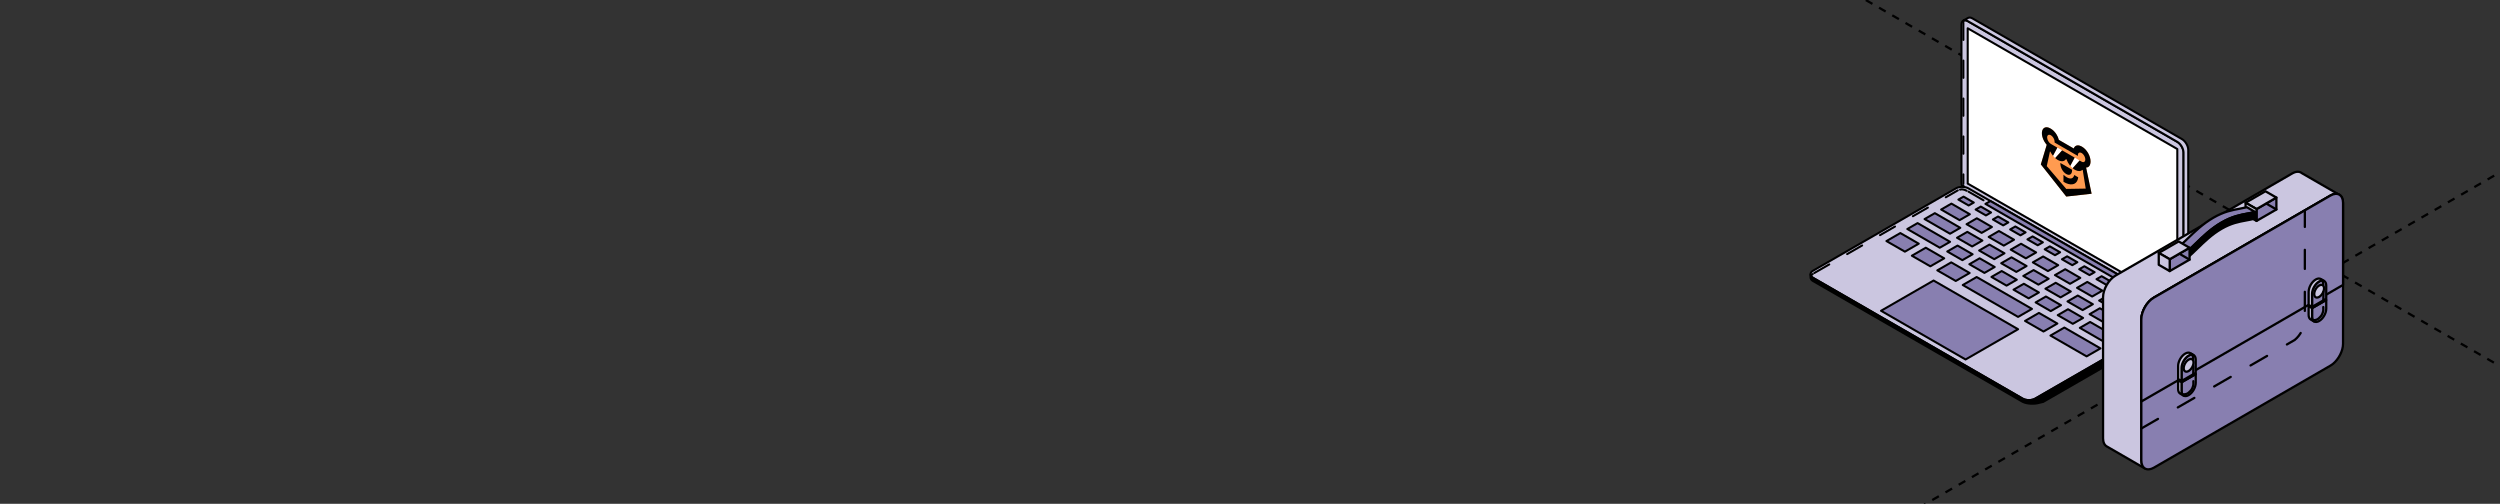 <?xml version="1.0" encoding="UTF-8"?> <svg xmlns="http://www.w3.org/2000/svg" width="655" height="132" viewBox="0 0 655 132" fill="none"><rect x="0" y="0" width="655" height="132" fill="#333333" stroke="none"/><g clip-path="url(#clip0_5525_2785)"><path d="M-10 -287.957L1231.63 428.812" stroke="black" stroke-width="0.6" stroke-linejoin="round" stroke-dasharray="2 2"></path><path d="M1232 -287.957L-9.626 428.812" stroke="black" stroke-width="0.6" stroke-linejoin="round" stroke-dasharray="2 2"></path><path d="M572.227 39.182L572.301 81.076L572.177 81.691L571.806 82.228L571.436 82.466L571.329 82.492L571.306 81.851L570.904 81.247L570.452 80.89L569.489 80.308L517.929 50.615L515.358 49.194L514.843 49.05L514.228 48.988L514.151 48.943L514.01 48.487L513.901 48.12L513.901 47.804L513.894 47.367L513.904 6.578L513.913 6.284L513.97 5.968L514.133 5.615L514.431 5.388L514.663 5.307L515.996 5.312L570.928 36.911L572.227 39.182Z" fill="#CBC6E0"></path><path d="M514.15 48.942C513.992 48.562 513.9 48.168 513.9 47.803V6.465C513.9 5.429 514.637 5.005 515.538 5.525L570.456 37.165C571.355 37.683 572.086 38.956 572.086 39.991V81.329C572.086 82.093 571.69 82.523 571.123 82.491" stroke="black" stroke-width="0.542" stroke-miterlimit="10" stroke-linecap="round" stroke-linejoin="round"></path><path d="M571.687 36.455L516.77 4.813C516.316 4.55 515.9 4.53 515.605 4.708L514.431 5.387H514.434C514.726 5.246 515.112 5.283 515.537 5.526L570.454 37.165C571.353 37.683 572.084 38.956 572.084 39.992V81.33C572.084 81.845 571.906 82.207 571.611 82.379L572.787 81.698C573.111 81.545 573.32 81.168 573.32 80.62V39.282C573.32 38.246 572.586 36.976 571.687 36.455Z" fill="#CBC6E0" stroke="black" stroke-width="0.542" stroke-miterlimit="10" stroke-linecap="round" stroke-linejoin="round"></path><path d="M570.453 79.741L515.539 48.098V7.408L570.453 39.05V79.741Z" fill="white" stroke="black" stroke-width="0.542" stroke-miterlimit="10" stroke-linecap="round" stroke-linejoin="round"></path><path d="M546.552 43.883L548.002 50.756L541.357 51.497L534.699 43.068L536.245 37.933C535.793 37.428 535.425 36.801 535.204 36.157C534.983 35.512 534.921 34.888 535.029 34.387C535.137 33.886 535.408 33.539 535.798 33.403C536.187 33.267 536.671 33.35 537.171 33.638L537.369 33.752C537.888 34.058 538.389 34.565 538.782 35.184C539.08 35.644 539.301 36.153 539.417 36.648L543.32 38.902C543.548 38.238 544.166 37.928 544.896 38.166C545.039 38.21 545.185 38.272 545.332 38.35L545.53 38.464C546.112 38.8 546.67 39.389 547.081 40.102C547.492 40.814 547.724 41.592 547.724 42.263C547.723 43.28 547.301 43.914 546.552 43.883Z" fill="#FF9B50"></path><path d="M539.023 38.684L540.27 39.394L538.458 41.418C538.26 41.232 538.067 41.03 537.883 40.813L539.023 38.684Z" fill="white"></path><path d="M543.568 41.297L544.858 42.053L543.038 44.076C542.822 43.89 542.612 43.684 542.41 43.46L543.568 41.297Z" fill="white"></path><path d="M540.629 45.779L540.629 47.62C541.497 48.18 542.383 48.421 543.076 48.27C543.882 48.102 544.367 47.473 544.489 46.453L543.459 45.858C543.125 47.197 541.858 46.972 540.629 45.779Z" fill="black"></path><path d="M541.27 45.545C541.297 45.56 541.323 45.578 541.349 45.592C541.374 45.607 541.4 45.622 541.428 45.636C542.131 46.001 542.888 45.819 542.888 44.554L542.888 44.468L539.809 42.69L539.809 42.776C539.809 44.039 540.564 45.095 541.267 45.543L541.27 45.545Z" fill="black"></path><path d="M538.457 41.418C538.627 41.568 538.802 41.7 538.978 41.811L538.983 41.814C539.026 41.842 539.069 41.868 539.11 41.891C539.151 41.915 539.193 41.94 539.236 41.96L539.239 41.962C540.127 42.424 540.884 42.307 541.29 41.671L541.419 41.745C541.627 42.317 541.94 42.874 542.322 43.353L542.408 43.459L543.565 41.297L540.269 39.394L538.457 41.418Z" fill="black"></path><path d="M546.552 43.883C547.301 43.914 547.723 43.28 547.723 42.263C547.723 41.591 547.492 40.814 547.081 40.101C546.669 39.389 546.112 38.8 545.53 38.464L545.331 38.349C545.184 38.271 545.038 38.21 544.894 38.166C544.164 37.927 543.547 38.237 543.319 38.901L539.416 36.647C539.3 36.152 539.079 35.643 538.781 35.183C538.388 34.565 537.888 34.059 537.369 33.752L537.171 33.638C536.671 33.349 536.186 33.265 535.796 33.401C535.406 33.537 535.135 33.885 535.027 34.386C534.919 34.887 534.981 35.512 535.203 36.157C535.424 36.802 535.792 37.429 536.245 37.934L534.699 43.068L541.356 51.497L548.001 50.756L546.552 43.883ZM541.357 49.495L536.254 43.523L537.088 39.683L537.193 39.744C537.365 40.088 537.572 40.416 537.806 40.714L537.883 40.813L539.023 38.684L537.328 37.705C537.068 37.555 536.819 37.292 536.635 36.973C536.451 36.655 536.348 36.307 536.348 36.007C536.348 35.707 536.451 35.479 536.635 35.373C536.819 35.266 537.068 35.291 537.328 35.441C537.347 35.452 537.366 35.465 537.384 35.477C537.558 35.586 537.727 35.747 537.872 35.943C538.018 36.138 538.134 36.361 538.207 36.586C538.271 36.775 538.305 36.961 538.304 37.13C538.304 37.18 538.301 37.228 538.296 37.275L538.296 37.336L544.415 40.869C544.403 40.793 544.397 40.719 544.397 40.648C544.398 40.395 544.472 40.192 544.609 40.073C544.746 39.953 544.937 39.924 545.15 39.99C545.293 40.032 545.442 40.117 545.586 40.236C545.73 40.356 545.864 40.507 545.98 40.679C546.095 40.852 546.188 41.04 546.251 41.23C546.315 41.42 546.347 41.606 546.346 41.775C546.346 42.076 546.244 42.304 546.062 42.412C545.879 42.52 545.631 42.498 545.371 42.35L544.855 42.052L543.035 44.076C543.178 44.195 543.323 44.302 543.469 44.395L543.473 44.397C543.516 44.425 543.559 44.45 543.599 44.473C543.639 44.496 543.682 44.521 543.728 44.544C544.475 44.932 545.142 44.911 545.573 44.5L545.677 44.56L546.456 49.411L541.357 49.495Z" fill="black"></path><path d="M533.211 104.444C532.312 104.962 530.841 104.962 529.939 104.444L475.027 72.802C474.129 72.281 474.129 71.435 475.027 70.918L512.456 49.347C513.358 48.83 514.826 48.83 515.728 49.347L558.054 73.738L570.642 80.993C571.541 81.51 571.541 82.359 570.642 82.877L533.211 104.444Z" fill="#CBC6E0" stroke="black" stroke-width="0.542" stroke-miterlimit="10" stroke-linecap="round" stroke-linejoin="round"></path><path d="M515.785 53.838L513.103 52.29L514.444 51.518L517.129 53.065L515.785 53.838Z" fill="#887FB0" stroke="black" stroke-width="0.542" stroke-miterlimit="10" stroke-linecap="round" stroke-linejoin="round"></path><path d="M520.311 56.444L517.624 54.899L518.968 54.121L521.652 55.672L520.311 56.444Z" fill="#887FB0" stroke="black" stroke-width="0.542" stroke-miterlimit="10" stroke-linecap="round" stroke-linejoin="round"></path><path d="M524.836 59.053L522.148 57.506L523.489 56.73L526.18 58.278L524.836 59.053Z" fill="#887FB0" stroke="black" stroke-width="0.542" stroke-miterlimit="10" stroke-linecap="round" stroke-linejoin="round"></path><path d="M529.358 61.659L526.668 60.111L528.015 59.336L530.699 60.883L529.358 61.659Z" fill="#887FB0" stroke="black" stroke-width="0.542" stroke-miterlimit="10" stroke-linecap="round" stroke-linejoin="round"></path><path d="M533.88 64.261L531.195 62.717L532.536 61.941L535.227 63.492L533.88 64.261Z" fill="#887FB0" stroke="black" stroke-width="0.542" stroke-miterlimit="10" stroke-linecap="round" stroke-linejoin="round"></path><path d="M538.399 66.866L535.718 65.321L537.061 64.549L539.746 66.096L538.399 66.866Z" fill="#887FB0" stroke="black" stroke-width="0.542" stroke-miterlimit="10" stroke-linecap="round" stroke-linejoin="round"></path><path d="M542.928 69.479L540.243 67.931L541.584 67.156L544.266 68.704L542.928 69.479Z" fill="#887FB0" stroke="black" stroke-width="0.542" stroke-miterlimit="10" stroke-linecap="round" stroke-linejoin="round"></path><path d="M547.448 72.082L544.761 70.534L546.104 69.762L548.789 71.309L547.448 72.082Z" fill="#887FB0" stroke="black" stroke-width="0.542" stroke-miterlimit="10" stroke-linecap="round" stroke-linejoin="round"></path><path d="M551.975 74.69L549.288 73.142L550.629 72.367L553.316 73.915L551.975 74.69Z" fill="#887FB0" stroke="black" stroke-width="0.542" stroke-miterlimit="10" stroke-linecap="round" stroke-linejoin="round"></path><path d="M556.494 77.293L553.813 75.748L555.153 74.973L557.844 76.52L556.494 77.293Z" fill="#887FB0" stroke="black" stroke-width="0.542" stroke-miterlimit="10" stroke-linecap="round" stroke-linejoin="round"></path><path d="M561.022 79.902L558.335 78.354L559.679 77.582L562.363 79.13L561.022 79.902Z" fill="#887FB0" stroke="black" stroke-width="0.542" stroke-miterlimit="10" stroke-linecap="round" stroke-linejoin="round"></path><path d="M565.543 82.506L562.855 80.959L564.199 80.184L566.887 81.731L565.543 82.506Z" fill="#887FB0" stroke="black" stroke-width="0.542" stroke-miterlimit="10" stroke-linecap="round" stroke-linejoin="round"></path><path d="M513.406 57.676L508.584 54.898L511.266 53.348L516.094 56.135L513.406 57.676Z" fill="#887FB0" stroke="black" stroke-width="0.542" stroke-miterlimit="10" stroke-linecap="round" stroke-linejoin="round"></path><path d="M510.909 61.236L504.241 57.394L506.929 55.85L513.594 59.689L510.909 61.236Z" fill="#887FB0" stroke="black" stroke-width="0.542" stroke-miterlimit="10" stroke-linecap="round" stroke-linejoin="round"></path><path d="M508.22 64.904L499.721 60.001L502.405 58.453L510.91 63.356L508.22 64.904Z" fill="#887FB0" stroke="black" stroke-width="0.542" stroke-miterlimit="10" stroke-linecap="round" stroke-linejoin="round"></path><path d="M499.079 65.935L494.249 63.157L497.886 61.06L502.711 63.842L499.079 65.935Z" fill="#887FB0" stroke="black" stroke-width="0.542" stroke-miterlimit="10" stroke-linecap="round" stroke-linejoin="round"></path><path d="M505.742 69.777L500.911 66.996L504.548 64.902L509.379 67.683L505.742 69.777Z" fill="#887FB0" stroke="black" stroke-width="0.542" stroke-miterlimit="10" stroke-linecap="round" stroke-linejoin="round"></path><path d="M512.409 73.617L507.578 70.833L511.218 68.742L516.043 71.523L512.409 73.617Z" fill="#887FB0" stroke="black" stroke-width="0.542" stroke-miterlimit="10" stroke-linecap="round" stroke-linejoin="round"></path><path d="M535.393 86.86L530.562 84.079L534.197 81.982L539.027 84.766L535.393 86.86Z" fill="#887FB0" stroke="black" stroke-width="0.542" stroke-miterlimit="10" stroke-linecap="round" stroke-linejoin="round"></path><path d="M546.684 93.371L537.219 87.917L540.859 85.82L550.324 91.278L546.684 93.371Z" fill="#887FB0" stroke="black" stroke-width="0.542" stroke-miterlimit="10" stroke-linecap="round" stroke-linejoin="round"></path><path d="M528.734 83.028L514.245 74.678L517.882 72.582L532.371 80.931L528.734 83.028Z" fill="#887FB0" stroke="black" stroke-width="0.542" stroke-miterlimit="10" stroke-linecap="round" stroke-linejoin="round"></path><path d="M519.192 61.017L515.244 58.739L517.928 57.191L521.883 59.466L519.192 61.017Z" fill="#887FB0" stroke="black" stroke-width="0.542" stroke-miterlimit="10" stroke-linecap="round" stroke-linejoin="round"></path><path d="M516.695 64.573L512.744 62.296L515.431 60.748L519.383 63.026L516.695 64.573Z" fill="#887FB0" stroke="black" stroke-width="0.542" stroke-miterlimit="10" stroke-linecap="round" stroke-linejoin="round"></path><path d="M514.136 68.165L510.187 65.888L512.871 64.34L516.82 66.618L514.136 68.165Z" fill="#887FB0" stroke="black" stroke-width="0.542" stroke-miterlimit="10" stroke-linecap="round" stroke-linejoin="round"></path><path d="M519.922 71.504L515.973 69.224L518.66 67.676L522.609 69.953L519.922 71.504Z" fill="#887FB0" stroke="black" stroke-width="0.542" stroke-miterlimit="10" stroke-linecap="round" stroke-linejoin="round"></path><path d="M525.711 74.836L521.762 72.558L524.447 71.014L528.398 73.288L525.711 74.836Z" fill="#887FB0" stroke="black" stroke-width="0.542" stroke-miterlimit="10" stroke-linecap="round" stroke-linejoin="round"></path><path d="M531.503 78.173L527.551 75.895L530.238 74.348L534.188 76.625L531.503 78.173Z" fill="#887FB0" stroke="black" stroke-width="0.542" stroke-miterlimit="10" stroke-linecap="round" stroke-linejoin="round"></path><path d="M537.289 81.512L533.34 79.231L536.028 77.684L539.977 79.961L537.289 81.512Z" fill="#887FB0" stroke="black" stroke-width="0.542" stroke-miterlimit="10" stroke-linecap="round" stroke-linejoin="round"></path><path d="M543.078 84.842L539.135 82.567L541.814 81.019L545.766 83.297L543.078 84.842Z" fill="#887FB0" stroke="black" stroke-width="0.542" stroke-miterlimit="10" stroke-linecap="round" stroke-linejoin="round"></path><path d="M552.285 90.149L544.92 85.902L547.605 84.357L554.973 88.601L552.285 90.149Z" fill="#887FB0" stroke="black" stroke-width="0.542" stroke-miterlimit="10" stroke-linecap="round" stroke-linejoin="round"></path><path d="M522.487 67.904L518.538 65.63L521.22 64.082L525.172 66.36L522.487 67.904Z" fill="#887FB0" stroke="black" stroke-width="0.542" stroke-miterlimit="10" stroke-linecap="round" stroke-linejoin="round"></path><path d="M528.273 71.24L524.324 68.966L527.009 67.418L530.961 69.696L528.273 71.24Z" fill="#887FB0" stroke="black" stroke-width="0.542" stroke-miterlimit="10" stroke-linecap="round" stroke-linejoin="round"></path><path d="M534.064 74.58L530.11 72.303L532.797 70.758L536.746 73.03L534.064 74.58Z" fill="#887FB0" stroke="black" stroke-width="0.542" stroke-miterlimit="10" stroke-linecap="round" stroke-linejoin="round"></path><path d="M539.853 77.915L535.904 75.64L538.588 74.09L542.543 76.37L539.853 77.915Z" fill="#887FB0" stroke="black" stroke-width="0.542" stroke-miterlimit="10" stroke-linecap="round" stroke-linejoin="round"></path><path d="M545.643 81.251L541.689 78.973L544.376 77.426L548.328 79.703L545.643 81.251Z" fill="#887FB0" stroke="black" stroke-width="0.542" stroke-miterlimit="10" stroke-linecap="round" stroke-linejoin="round"></path><path d="M556.686 87.611L547.479 82.312L550.163 80.762L559.371 86.064L556.686 87.611Z" fill="#887FB0" stroke="black" stroke-width="0.542" stroke-miterlimit="10" stroke-linecap="round" stroke-linejoin="round"></path><path d="M524.987 64.352L521.038 62.078L523.723 60.527L527.672 62.805L524.987 64.352Z" fill="#887FB0" stroke="black" stroke-width="0.542" stroke-miterlimit="10" stroke-linecap="round" stroke-linejoin="round"></path><path d="M530.771 67.686L526.819 65.409L529.506 63.861L533.461 66.139L530.771 67.686Z" fill="#887FB0" stroke="black" stroke-width="0.542" stroke-miterlimit="10" stroke-linecap="round" stroke-linejoin="round"></path><path d="M536.561 71.019L532.607 68.745L535.294 67.197L539.246 69.475L536.561 71.019Z" fill="#887FB0" stroke="black" stroke-width="0.542" stroke-miterlimit="10" stroke-linecap="round" stroke-linejoin="round"></path><path d="M542.348 74.358L538.399 72.081L541.08 70.533L545.035 72.811L542.348 74.358Z" fill="#887FB0" stroke="black" stroke-width="0.542" stroke-miterlimit="10" stroke-linecap="round" stroke-linejoin="round"></path><path d="M548.139 77.692L544.185 75.415L546.872 73.867L550.824 76.148L548.139 77.692Z" fill="#887FB0" stroke="black" stroke-width="0.542" stroke-miterlimit="10" stroke-linecap="round" stroke-linejoin="round"></path><path d="M553.929 81.03L549.98 78.75L552.664 77.205L556.613 79.48L553.929 81.03Z" fill="#887FB0" stroke="black" stroke-width="0.542" stroke-miterlimit="10" stroke-linecap="round" stroke-linejoin="round"></path><path d="M561.022 85.113L555.764 82.089L558.454 80.541L563.707 83.568L561.022 85.113Z" fill="#887FB0" stroke="black" stroke-width="0.542" stroke-miterlimit="10" stroke-linecap="round" stroke-linejoin="round"></path><path d="M563.582 78.424L520.185 53.422L521.489 52.672L564.883 77.674L563.582 78.424Z" fill="#887FB0" stroke="black" stroke-width="0.542" stroke-miterlimit="10" stroke-linecap="round" stroke-linejoin="round"></path><path d="M528.734 86.258L506.594 73.498L492.831 81.426L514.974 94.185L528.734 86.258Z" fill="#887FB0" stroke="black" stroke-width="0.542" stroke-miterlimit="10" stroke-linecap="round" stroke-linejoin="round"></path><path d="M571.077 82.539C570.97 82.664 570.826 82.781 570.646 82.885L570.643 82.877L533.211 104.444C532.497 104.857 531.419 104.939 530.56 104.696C530.555 104.696 530.022 104.492 529.94 104.444L475.028 72.802C474.965 72.765 474.909 72.728 474.855 72.689C474.852 72.689 474.846 72.686 474.846 72.683C474.829 72.674 474.818 72.663 474.804 72.649C474.77 72.624 474.741 72.601 474.71 72.576C474.699 72.561 474.682 72.55 474.671 72.536C474.637 72.502 474.603 72.468 474.58 72.434C474.574 72.431 474.568 72.426 474.566 72.423C474.566 72.417 474.566 72.414 474.566 72.414C474.529 72.369 474.503 72.329 474.475 72.287C474.401 72.162 474.362 72.027 474.359 71.897V72.686C474.359 73.031 474.577 73.373 475.031 73.639L529.942 105.279C531.258 105.93 533.129 105.802 533.687 105.68C534.24 105.559 534.742 105.42 535.326 105.293L570.646 84.945C571.099 84.682 571.32 84.334 571.32 83.992V81.952C571.319 82.153 571.238 82.354 571.077 82.539Z" fill="black" stroke="black" stroke-width="0.542" stroke-miterlimit="10" stroke-linecap="round" stroke-linejoin="round"></path><path d="M514.402 5.934V48.059M514.402 48.973V48.982" stroke="black" stroke-width="0.542" stroke-miterlimit="10" stroke-linecap="round" stroke-linejoin="round" stroke-dasharray="4.52 5.42"></path><path d="M514.421 5.571C514.426 5.487 514.453 5.438 514.525 5.362C514.578 5.306 514.656 5.267 514.734 5.211" stroke="black" stroke-width="0.542" stroke-miterlimit="10" stroke-linecap="round" stroke-linejoin="round" stroke-dasharray="4.52 5.42"></path><path d="M514.4 48.51C514.422 48.828 514.57 48.969 514.57 48.969" stroke="black" stroke-width="0.542" stroke-miterlimit="10" stroke-linecap="round" stroke-linejoin="round" stroke-dasharray="4.52 5.42"></path><path d="M475.344 71.532L512.941 49.877" stroke="black" stroke-width="0.542" stroke-miterlimit="10" stroke-linecap="round" stroke-linejoin="round" stroke-dasharray="4.52 5.42"></path><path d="M474.926 71.812C474.684 71.942 474.523 72.142 474.467 72.403" stroke="black" stroke-width="0.542" stroke-miterlimit="10" stroke-linecap="round" stroke-linejoin="round" stroke-dasharray="4.52 5.42"></path><path d="M513.533 49.684C514.045 49.49 514.661 49.679 515.254 49.98" stroke="black" stroke-width="0.542" stroke-miterlimit="10" stroke-linecap="round" stroke-linejoin="round" stroke-dasharray="4.52 5.42"></path><path d="M564.127 78.121L570.699 81.912" stroke="black" stroke-width="0.542" stroke-miterlimit="10" stroke-linecap="round" stroke-linejoin="round" stroke-dasharray="4.52 5.42"></path><path d="M515.755 50.217L520.734 53.089" stroke="black" stroke-width="0.542" stroke-miterlimit="10" stroke-linecap="round" stroke-linejoin="round" stroke-dasharray="4.52 5.42"></path><path d="M570.915 82.16C571.07 82.244 571.163 82.381 571.076 82.541" stroke="black" stroke-width="0.542" stroke-miterlimit="10" stroke-linecap="round" stroke-linejoin="round" stroke-dasharray="4.52 5.42"></path><path d="M600.553 45.446L554.294 72.182C552.481 73.228 551 75.798 551 77.893V114.834C551 115.926 551.405 116.678 552.045 117.003L561.92 122.71C561.368 122.346 561.026 121.633 561.026 120.629V83.688C561.026 81.593 562.507 79.023 564.32 77.977L610.579 51.241C611.369 50.786 612.092 50.692 612.661 50.901L603.1 45.376C602.496 44.872 601.577 44.855 600.553 45.446Z" fill="#CBC6E0" stroke="black" stroke-width="0.6" stroke-miterlimit="10" stroke-linecap="round" stroke-linejoin="round"></path><path d="M611.235 95.34C612.737 94.12 613.875 91.919 613.875 90.082V89.394V53.141C613.875 51.046 612.394 50.189 610.581 51.235L564.322 77.971C562.509 79.017 561.027 81.588 561.027 83.682V120.624C561.027 122.719 562.509 123.575 564.322 122.53L610.581 95.793C610.805 95.664 611.023 95.512 611.235 95.34Z" fill="#887FB0" stroke="black" stroke-width="0.6" stroke-miterlimit="10" stroke-linecap="round" stroke-linejoin="round"></path><path d="M613.875 53.141C613.875 51.046 612.394 50.189 610.581 51.235L564.322 77.971C562.509 79.017 561.027 81.588 561.027 83.682V105.194C565.412 102.658 609.669 77.129 613.875 74.649V53.138V53.141Z" fill="#887FB0" stroke="black" stroke-width="0.6" stroke-miterlimit="10" stroke-linecap="round" stroke-linejoin="round"></path><path d="M561.062 112.248L601.224 89.066C601.224 89.066 601.014 89.232 601.225 89.06C602.727 87.84 603.865 85.639 603.865 83.802V83.114L603.871 55.176" stroke="black" stroke-width="0.6" stroke-miterlimit="10" stroke-linecap="round" stroke-linejoin="round" stroke-dasharray="5 6"></path><path d="M591.211 54.773L596.413 51.766V54.878L591.211 57.882V54.773Z" fill="#887FB0" stroke="black" stroke-width="0.6" stroke-miterlimit="10" stroke-linecap="round" stroke-linejoin="round"></path><path d="M591.211 54.773L588.34 53.115L593.541 50.107L596.413 51.765L591.211 54.773Z" fill="#CBC6E0" stroke="black" stroke-width="0.6" stroke-miterlimit="10" stroke-linecap="round" stroke-linejoin="round"></path><path d="M591.211 57.88L588.34 56.222V53.113L591.211 54.771V57.88Z" fill="#CBC6E0" stroke="black" stroke-width="0.6" stroke-miterlimit="10" stroke-linecap="round" stroke-linejoin="round"></path><path d="M588.681 54.291C588.066 54.445 587.437 54.564 586.77 54.686C584.856 55.036 582.686 55.431 579.909 57.036C577.132 58.642 574.963 60.75 573.048 62.614C571.438 64.181 570.047 65.535 568.531 66.409V68.067L570.69 69.315V67.657C572.206 66.783 573.597 65.43 575.207 63.863C577.121 62.002 579.291 59.89 582.068 58.285C584.845 56.68 587.015 56.285 588.929 55.935C589.596 55.812 590.225 55.697 590.84 55.539L588.681 54.291Z" fill="#887FB0" stroke="black" stroke-width="0.6" stroke-miterlimit="10" stroke-linecap="round" stroke-linejoin="round"></path><path d="M590.837 55.539C590.218 55.696 589.59 55.811 588.922 55.934C587.008 56.284 584.839 56.679 582.061 58.284C579.284 59.889 577.115 62.002 575.2 63.862C573.59 65.429 572.2 66.782 570.684 67.656V69.314C572.437 68.3 574.006 66.775 575.665 65.16C577.562 63.313 579.522 61.407 582.061 59.938C584.601 58.473 586.561 58.113 588.458 57.766C589.261 57.62 590.044 57.476 590.837 57.252V55.535V55.539Z" fill="black" stroke="black" stroke-width="0.6" stroke-miterlimit="10" stroke-linecap="round" stroke-linejoin="round"></path><path d="M568.461 67.922L573.662 64.914V68.027L568.461 71.031V67.922Z" fill="#887FB0" stroke="black" stroke-width="0.6" stroke-miterlimit="10" stroke-linecap="round" stroke-linejoin="round"></path><path d="M568.462 67.921L565.594 66.264L570.795 63.256L573.663 64.914L568.462 67.921Z" fill="#CBC6E0" stroke="black" stroke-width="0.6" stroke-miterlimit="10" stroke-linecap="round" stroke-linejoin="round"></path><path d="M568.462 71.03L565.594 69.373V66.264L568.462 67.921V71.03Z" fill="#CBC6E0" stroke="black" stroke-width="0.6" stroke-miterlimit="10" stroke-linecap="round" stroke-linejoin="round"></path><path d="M607.617 84.1C608.644 83.508 609.475 82.064 609.475 80.878V78.584L605.762 80.731V83.026C605.762 84.211 606.593 84.691 607.62 84.1H607.617Z" fill="#887FB0" stroke="black" stroke-width="0.6" stroke-miterlimit="10" stroke-linecap="round" stroke-linejoin="round"></path><path d="M609.471 78.584L608.58 78.066L604.863 80.214L605.758 80.731L609.471 78.584Z" fill="#CBC6E0" stroke="black" stroke-width="0.6" stroke-miterlimit="10" stroke-linecap="round" stroke-linejoin="round"></path><path d="M605.758 83.026V80.732L604.863 80.215V82.509C604.863 83.107 605.073 83.523 605.415 83.716L606.292 84.223C605.96 84.027 605.754 83.611 605.754 83.023L605.758 83.026Z" fill="#CBC6E0" stroke="black" stroke-width="0.6" stroke-miterlimit="10" stroke-linecap="round" stroke-linejoin="round"></path><path d="M607.616 73.741C606.589 74.332 605.758 75.777 605.758 76.962V80.404L609.471 78.256V74.815C609.471 73.629 608.64 73.15 607.613 73.741H607.616Z" fill="#887FB0" stroke="black" stroke-width="0.6" stroke-miterlimit="10" stroke-linecap="round" stroke-linejoin="round"></path><path d="M607.617 73.744C608.085 73.475 608.511 73.429 608.839 73.569L608.123 73.153C607.784 72.901 607.285 72.901 606.726 73.227C605.699 73.818 604.867 75.262 604.867 76.448V79.889L605.762 80.406V76.965C605.762 75.779 606.593 74.339 607.62 73.744H607.617Z" fill="#CBC6E0" stroke="black" stroke-width="0.6" stroke-miterlimit="10" stroke-linecap="round" stroke-linejoin="round"></path><path d="M606.328 77.043C606.328 76.221 606.904 75.221 607.614 74.812C608.326 74.403 608.899 74.735 608.899 75.557C608.899 76.379 608.323 77.379 607.614 77.788C606.901 78.197 606.328 77.865 606.328 77.043Z" fill="#CBC6E0" stroke="black" stroke-width="0.6" stroke-miterlimit="10" stroke-linecap="round" stroke-linejoin="round"></path><path d="M573.421 103.521C574.448 102.927 575.28 101.486 575.28 100.3V98.006L571.566 100.153V102.447C571.566 103.633 572.398 104.112 573.425 103.521H573.421Z" fill="#887FB0" stroke="black" stroke-width="0.6" stroke-miterlimit="10" stroke-linecap="round" stroke-linejoin="round"></path><path d="M575.276 98.006L574.382 97.492L570.668 99.636L571.562 100.153L575.276 98.006Z" fill="#CBC6E0" stroke="black" stroke-width="0.6" stroke-miterlimit="10" stroke-linecap="round" stroke-linejoin="round"></path><path d="M571.562 102.447V100.152L570.668 99.635V101.929C570.668 102.527 570.881 102.943 571.22 103.136L572.097 103.643C571.765 103.447 571.559 103.034 571.559 102.443L571.562 102.447Z" fill="#CBC6E0" stroke="black" stroke-width="0.6" stroke-miterlimit="10" stroke-linecap="round" stroke-linejoin="round"></path><path d="M573.421 93.161C572.394 93.752 571.562 95.197 571.562 96.382V99.824L575.276 97.676V94.235C575.276 93.049 574.444 92.57 573.417 93.161H573.421Z" fill="#887FB0" stroke="black" stroke-width="0.6" stroke-miterlimit="10" stroke-linecap="round" stroke-linejoin="round"></path><path d="M573.421 93.162C573.889 92.893 574.316 92.847 574.644 92.987L573.928 92.571C573.589 92.319 573.089 92.319 572.531 92.645C571.503 93.236 570.672 94.68 570.672 95.866V99.307L571.566 99.825V96.383C571.566 95.198 572.398 93.757 573.425 93.162H573.421Z" fill="#CBC6E0" stroke="black" stroke-width="0.6" stroke-miterlimit="10" stroke-linecap="round" stroke-linejoin="round"></path><path d="M572.133 96.463C572.133 95.641 572.709 94.641 573.418 94.232C574.131 93.823 574.704 94.155 574.704 94.977C574.704 95.798 574.128 96.799 573.418 97.208C572.706 97.617 572.133 97.285 572.133 96.463Z" fill="#CBC6E0" stroke="black" stroke-width="0.6" stroke-miterlimit="10" stroke-linecap="round" stroke-linejoin="round"></path><path d="M596.417 54.877L593.82 53.371" stroke="black" stroke-width="0.6" stroke-miterlimit="10" stroke-linecap="round" stroke-linejoin="round" stroke-dasharray="5 6"></path><path d="M573.663 68.028L571.09 66.531" stroke="black" stroke-width="0.6" stroke-miterlimit="10" stroke-linecap="round" stroke-linejoin="round" stroke-dasharray="5 6"></path><path d="M605.961 83.893C605.961 83.893 606.96 83.998 607.559 83.36C607.559 83.36 608.244 82.76 608.396 82.331C608.396 82.331 608.662 81.75 608.71 81.274L608.691 79.094" stroke="black" stroke-width="0.6" stroke-miterlimit="10" stroke-linecap="round" stroke-linejoin="round" stroke-dasharray="5 6"></path><path d="M571.926 103.319C571.926 103.319 572.924 103.423 573.524 102.785C573.524 102.785 574.208 102.185 574.361 101.757C574.361 101.757 574.627 101.176 574.674 100.7L574.655 98.519" stroke="black" stroke-width="0.6" stroke-miterlimit="10" stroke-linecap="round" stroke-linejoin="round" stroke-dasharray="5 6"></path><path d="M608.706 74.629C608.664 73.994 608.539 73.379 608.223 73.25" stroke="black" stroke-width="0.6" stroke-miterlimit="10" stroke-linecap="round" stroke-linejoin="round" stroke-dasharray="5 6"></path><path d="M574.62 94.074C574.578 93.44 574.453 92.824 574.137 92.695" stroke="black" stroke-width="0.6" stroke-miterlimit="10" stroke-linecap="round" stroke-linejoin="round" stroke-dasharray="5 6"></path><path d="M608.715 78.582L608.749 76.461" stroke="black" stroke-width="0.6" stroke-miterlimit="10" stroke-linecap="round" stroke-linejoin="round" stroke-dasharray="5 6"></path><path d="M574.629 98.025L574.663 95.904" stroke="black" stroke-width="0.6" stroke-miterlimit="10" stroke-linecap="round" stroke-linejoin="round" stroke-dasharray="5 6"></path></g><defs><clipPath id="clip0_5525_2785"><rect width="655" height="132" rx="16" fill="white"></rect></clipPath></defs></svg> 